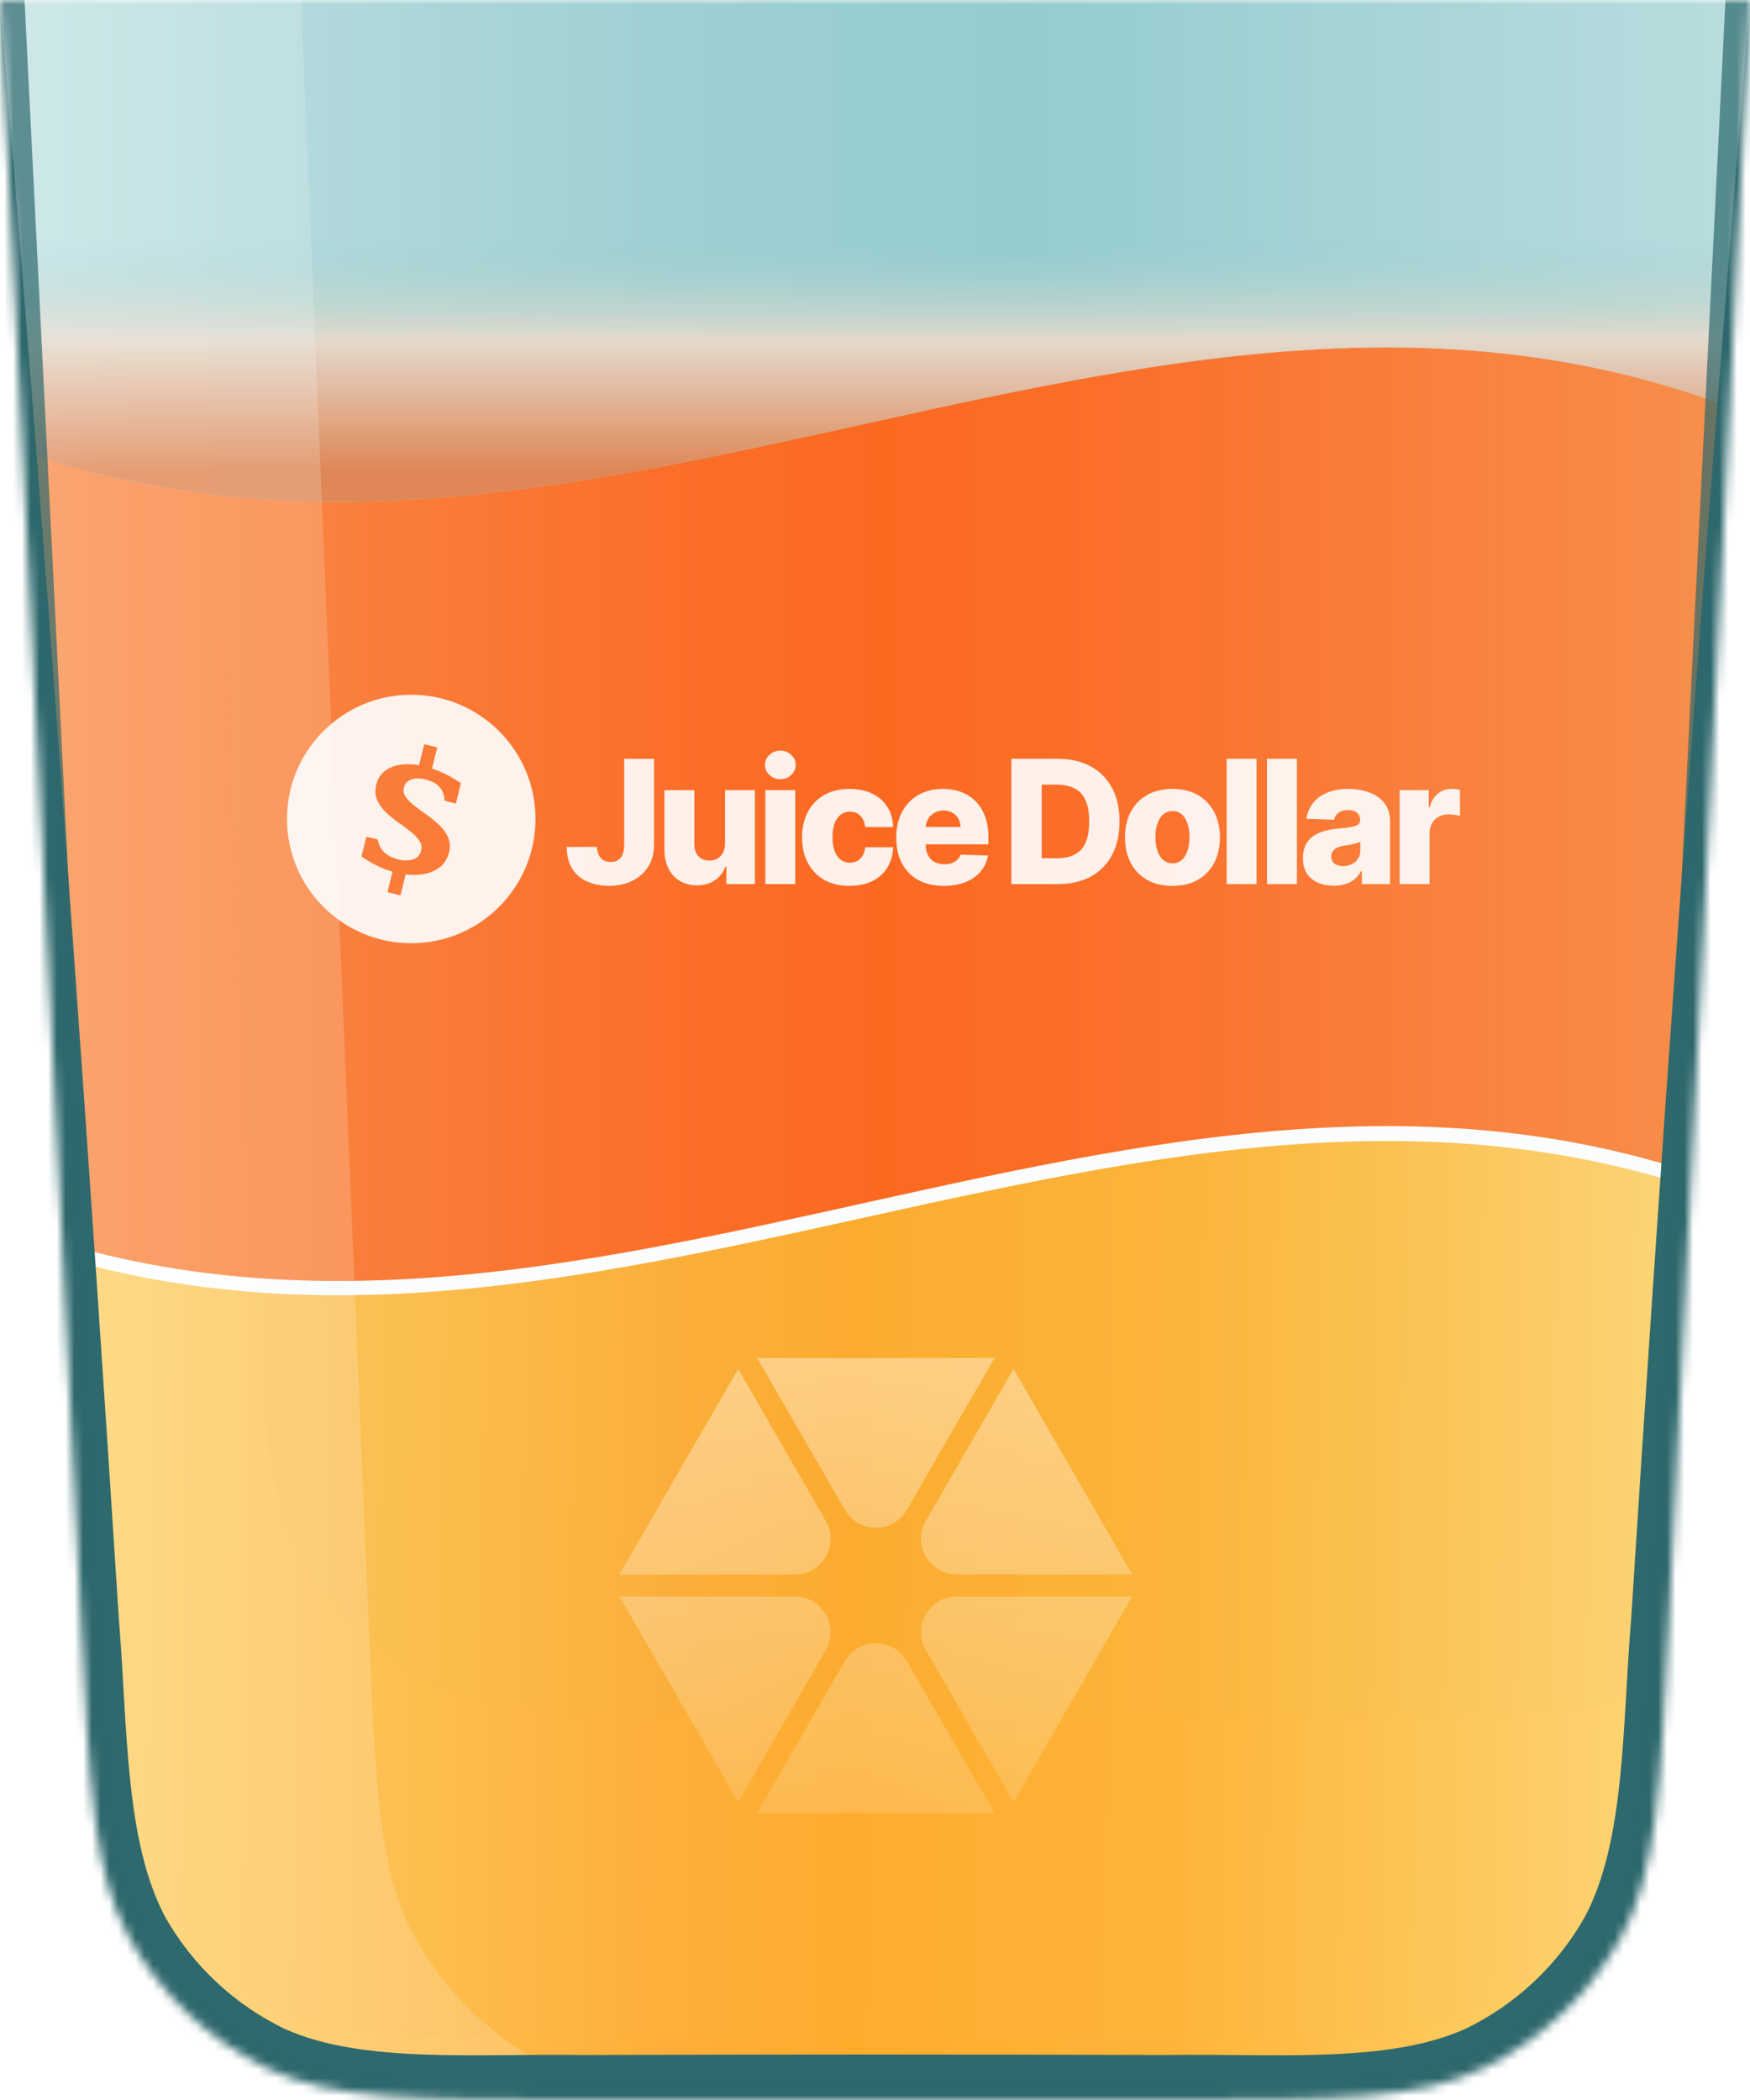 <svg width="200" height="240" viewBox="0 0 200 240" fill="none" xmlns="http://www.w3.org/2000/svg">
<mask id="mask0_6312_13975" style="mask-type:alpha" maskUnits="userSpaceOnUse" x="0" y="0" width="200" height="240">
<path d="M190.736 185.276L200 0H0L9.264 185.276C10.226 204.522 10.707 214.145 14.76 221.455C18.327 227.889 23.78 233.076 30.384 236.318C37.887 240 47.522 240 66.792 240H133.208C152.478 240 162.113 240 169.616 236.318C176.22 233.076 181.673 227.889 185.24 221.455C189.293 214.145 189.774 204.522 190.736 185.277V185.276Z" fill="#2E696D"/>
</mask>
<g mask="url(#mask0_6312_13975)">
<g filter="url(#filter0_i_6312_13975)">
<path d="M-2 138.582V240C19.921 240 114.825 240 202 240V136.974C133.626 107.477 66.001 165.773 -2 138.582Z" fill="url(#paint0_linear_6312_13975)"/>
</g>
<path d="M-2 49.826C66.001 77.135 133.626 18.585 202 48.211V137.31C133.626 107.684 66.001 166.234 -2 138.925V49.826Z" fill="url(#paint1_linear_6312_13975)"/>
<path d="M202 48.28C133.626 18.773 66.001 77.088 -2 49.889V0H202V48.28Z" fill="url(#paint2_linear_6312_13975)"/>
<path d="M202 48.28C133.626 18.773 66.001 77.088 -2 49.889V0H202V48.28Z" fill="url(#paint3_linear_6312_13975)" style="mix-blend-mode:color"/>
<g filter="url(#filter1_iii_6312_13975)">
<path d="M190.736 185.276L200 0H0L9.264 185.276C10.226 204.522 10.707 214.145 14.76 221.455C18.327 227.889 23.78 233.076 30.384 236.318C37.887 240 47.522 240 66.792 240H133.208C152.478 240 162.113 240 169.616 236.318C176.22 233.076 181.673 227.889 185.24 221.455C189.293 214.145 189.774 204.522 190.736 185.277V185.276Z" fill="#2E696D" fill-opacity="0.01"/>
</g>
<path d="M34.4 0L42.1 184.798C42.908 204.197 43.312 213.897 47.345 221.271C50.894 227.762 56.356 233.002 62.989 236.278C70.526 240 80.234 240 99.65 240H66.792C47.522 240 37.887 240 30.384 236.317C23.78 233.076 18.327 227.889 14.76 221.455C10.707 214.145 10.226 204.522 9.264 185.276L0 0H34.4Z" fill="url(#paint4_linear_6312_13975)"/>
<g filter="url(#filter2_f_6312_13975)">
<path d="M0 0C0.177 10.483 0.371 20.965 0.583 31.447C1.621 82.816 3.074 134.165 4.943 185.492C5.854 197.776 4.149 210.161 10.601 223.761C14.535 231.032 20.768 237.059 28.207 240.754C42.144 246.757 54.487 244.633 66.792 245.142C77.861 245.181 88.931 245.2 100 245.2C111.069 245.2 122.139 245.181 133.208 245.142C145.513 244.633 157.856 246.757 171.793 240.754C179.232 237.059 185.465 231.032 189.399 223.761C195.851 210.161 194.146 197.776 195.057 185.492C196.926 134.165 198.379 82.816 199.417 31.447C199.629 20.965 199.823 10.483 200 0C199.13 10.448 198.278 20.898 197.443 31.348C193.352 82.565 189.675 133.802 186.415 185.06C185.402 197.095 185.789 210.418 181.082 219.15C177.956 224.664 173.123 229.164 167.439 231.881C158.515 235.908 145.287 234.659 133.208 234.858C122.139 234.819 111.069 234.8 100 234.8C88.931 234.8 77.861 234.819 66.792 234.858C54.713 234.659 41.485 235.908 32.561 231.881C26.877 229.164 22.044 224.664 18.918 219.15C14.211 210.418 14.598 197.095 13.585 185.06C10.325 133.802 6.648 82.565 2.557 31.348C1.722 20.898 0.87 10.448 0 0Z" fill="#2E696D"/>
</g>
<g filter="url(#filter3_f_6312_13975)">
<path d="M0 0L9.264 185.276C10.226 204.522 10.707 214.145 14.76 221.455C18.327 227.889 23.78 233.076 30.384 236.318C37.887 240 47.522 240 66.792 240H133.208C152.478 240 162.113 240 169.616 236.318C176.22 233.076 181.673 227.889 185.24 221.455C189.293 214.145 189.774 204.522 190.736 185.276L200 0" stroke="#2E696D" stroke-opacity="0.7" stroke-width="5.6"/>
</g>
<g filter="url(#filter4_i_6312_13975)">
<path d="M190.736 185.276L200 0H0L9.264 185.276C10.226 204.522 10.707 214.145 14.76 221.455C18.327 227.889 23.78 233.076 30.384 236.318C37.887 240 47.522 240 66.792 240H133.208C152.478 240 162.113 240 169.616 236.318C176.22 233.076 181.673 227.889 185.24 221.455C189.293 214.145 189.774 204.522 190.736 185.277V185.276Z" fill="#2E696D" fill-opacity="0.01"/>
</g>
</g>
<path d="M46.999 79.399C54.841 79.399 61.199 85.757 61.199 93.599C61.199 101.441 54.841 107.799 46.999 107.799C39.157 107.799 32.8 101.44 32.8 93.599C32.8 85.757 39.157 79.4 46.999 79.399ZM47.89 87.447C47.222 87.329 46.593 87.301 46.001 87.367C45.23 87.448 44.581 87.679 44.051 88.062C43.525 88.441 43.175 88.972 43.01 89.648C42.849 90.292 42.873 90.865 43.081 91.376C43.289 91.887 43.61 92.351 44.041 92.777C44.472 93.199 44.941 93.587 45.452 93.946C45.963 94.301 46.437 94.656 46.882 95.002C47.322 95.347 47.667 95.698 47.913 96.058C48.159 96.413 48.23 96.8 48.126 97.222C47.998 97.742 47.681 98.074 47.18 98.226C46.678 98.377 46.11 98.372 45.48 98.216C45.258 98.159 44.993 98.065 44.727 97.946C43.952 97.61 43.393 96.938 43.223 96.157C43.195 96.034 43.176 95.95 43.175 95.944L41.874 95.617L41.31 97.88C41.694 98.145 42.077 98.429 42.872 98.831C43.544 99.172 44.094 99.409 44.86 99.622L44.278 101.96L45.765 102.329L46.36 99.93C46.919 100.001 47.464 100.015 47.984 99.963C48.827 99.878 49.546 99.626 50.138 99.21C50.729 98.793 51.117 98.211 51.307 97.459C51.468 96.815 51.439 96.242 51.222 95.735H51.227C51.009 95.229 50.687 94.77 50.261 94.353C49.835 93.942 49.371 93.554 48.86 93.189C48.349 92.825 47.876 92.475 47.431 92.134C46.986 91.793 46.641 91.452 46.39 91.106C46.139 90.761 46.063 90.401 46.157 90.018C46.276 89.549 46.56 89.237 47.014 89.081C47.468 88.925 48.003 88.925 48.623 89.081C48.983 89.171 49.395 89.308 49.674 89.478C50.895 90.226 50.796 91.509 50.796 91.509L50.844 91.523L52.098 91.835L52.68 89.502C52.673 89.498 51.669 88.838 50.895 88.456C50.451 88.234 49.897 88.011 49.371 87.836L49.973 85.422L48.486 85.053L47.89 87.447Z" fill="white" fill-opacity="0.9"/>
<path d="M71.334 86.722H74.746V96.622C74.741 97.55 74.52 98.361 74.082 99.055C73.643 99.745 73.037 100.281 72.264 100.664C71.495 101.046 70.604 101.237 69.593 101.237C68.698 101.237 67.885 101.081 67.153 100.769C66.425 100.456 65.845 99.972 65.412 99.314C64.983 98.657 64.771 97.816 64.775 96.79H68.222C68.236 97.158 68.306 97.473 68.432 97.734C68.563 97.99 68.742 98.184 68.971 98.314C69.199 98.445 69.472 98.51 69.789 98.51C70.12 98.51 70.399 98.44 70.628 98.3C70.856 98.156 71.028 97.944 71.145 97.664C71.266 97.385 71.329 97.037 71.334 96.622V86.722Z" fill="white" fill-opacity="0.9"/>
<path d="M82.863 96.406V90.302H86.275V101.041H83.017V99.042H82.905C82.667 99.699 82.262 100.221 81.688 100.608C81.12 100.99 80.432 101.181 79.626 101.181C78.894 101.181 78.251 101.013 77.696 100.678C77.141 100.342 76.71 99.874 76.402 99.272C76.095 98.666 75.939 97.958 75.934 97.147V90.302H79.353V96.476C79.358 97.058 79.511 97.517 79.814 97.853C80.117 98.189 80.53 98.356 81.052 98.356C81.392 98.356 81.698 98.282 81.968 98.133C82.243 97.979 82.46 97.757 82.618 97.468C82.781 97.175 82.863 96.82 82.863 96.406Z" fill="white" fill-opacity="0.9"/>
<path d="M87.467 101.041V90.302H90.886V101.041H87.467ZM89.18 89.05C88.7 89.05 88.287 88.892 87.942 88.575C87.597 88.253 87.425 87.866 87.425 87.414C87.425 86.967 87.597 86.585 87.942 86.268C88.287 85.946 88.7 85.785 89.18 85.785C89.664 85.785 90.077 85.946 90.417 86.268C90.762 86.585 90.934 86.967 90.934 87.414C90.934 87.866 90.762 88.253 90.417 88.575C90.077 88.892 89.664 89.05 89.18 89.05Z" fill="white" fill-opacity="0.9"/>
<path d="M97.09 101.244C95.958 101.244 94.986 101.011 94.175 100.545C93.368 100.079 92.749 99.431 92.315 98.601C91.882 97.767 91.665 96.802 91.665 95.707C91.665 94.606 91.882 93.642 92.315 92.812C92.753 91.978 93.375 91.327 94.182 90.861C94.993 90.395 95.96 90.162 97.083 90.162C98.076 90.162 98.941 90.341 99.677 90.7C100.418 91.059 100.996 91.567 101.411 92.225C101.831 92.877 102.052 93.644 102.076 94.525H98.88C98.815 93.975 98.629 93.544 98.321 93.231C98.018 92.919 97.622 92.763 97.132 92.763C96.736 92.763 96.389 92.875 96.091 93.099C95.792 93.318 95.559 93.644 95.391 94.077C95.228 94.506 95.147 95.038 95.147 95.671C95.147 96.305 95.228 96.841 95.391 97.28C95.559 97.713 95.792 98.042 96.091 98.266C96.389 98.485 96.736 98.594 97.132 98.594C97.449 98.594 97.729 98.526 97.971 98.391C98.218 98.256 98.421 98.058 98.58 97.797C98.738 97.531 98.838 97.21 98.88 96.832H102.076C102.043 97.718 101.822 98.492 101.411 99.153C101.006 99.815 100.435 100.33 99.698 100.699C98.966 101.062 98.097 101.244 97.09 101.244Z" fill="white" fill-opacity="0.9"/>
<path d="M107.861 101.244C106.738 101.244 105.768 101.023 104.952 100.58C104.141 100.132 103.517 99.496 103.079 98.671C102.645 97.841 102.428 96.856 102.428 95.713C102.428 94.604 102.647 93.635 103.086 92.805C103.524 91.971 104.141 91.323 104.938 90.861C105.735 90.395 106.675 90.162 107.756 90.162C108.52 90.162 109.22 90.281 109.854 90.519C110.487 90.756 111.035 91.108 111.497 91.574C111.958 92.04 112.317 92.616 112.573 93.301C112.83 93.982 112.958 94.763 112.958 95.644V96.497H103.624V94.511H109.777C109.772 94.147 109.686 93.823 109.518 93.539C109.35 93.255 109.119 93.033 108.826 92.875C108.537 92.712 108.203 92.63 107.826 92.63C107.444 92.63 107.101 92.716 106.798 92.889C106.495 93.057 106.255 93.287 106.078 93.581C105.901 93.87 105.808 94.199 105.798 94.567V96.588C105.798 97.026 105.885 97.41 106.057 97.741C106.229 98.067 106.474 98.321 106.791 98.503C107.108 98.685 107.486 98.776 107.924 98.776C108.227 98.776 108.502 98.734 108.749 98.65C108.996 98.566 109.208 98.443 109.385 98.279C109.562 98.116 109.695 97.916 109.784 97.678L112.923 97.769C112.792 98.473 112.506 99.086 112.063 99.608C111.625 100.125 111.049 100.528 110.336 100.817C109.623 101.102 108.798 101.244 107.861 101.244Z" fill="white" fill-opacity="0.9"/>
<path d="M120.878 101.041H115.585V86.722H120.871C122.33 86.722 123.586 87.009 124.639 87.582C125.697 88.151 126.513 88.971 127.086 90.043C127.66 91.111 127.946 92.388 127.946 93.875C127.946 95.366 127.66 96.648 127.086 97.72C126.518 98.792 125.704 99.615 124.646 100.188C123.588 100.757 122.332 101.041 120.878 101.041ZM119.046 98.091H120.745C121.547 98.091 122.225 97.956 122.78 97.685C123.339 97.41 123.761 96.965 124.045 96.35C124.334 95.73 124.479 94.905 124.479 93.875C124.479 92.844 124.334 92.024 124.045 91.413C123.756 90.798 123.33 90.355 122.766 90.085C122.206 89.81 121.516 89.673 120.696 89.673H119.046V98.091Z" fill="white" fill-opacity="0.9"/>
<path d="M133.996 101.244C132.868 101.244 131.898 101.013 131.087 100.552C130.281 100.086 129.659 99.438 129.22 98.608C128.787 97.774 128.57 96.806 128.57 95.707C128.57 94.602 128.787 93.635 129.22 92.805C129.659 91.971 130.281 91.323 131.087 90.861C131.898 90.395 132.868 90.162 133.996 90.162C135.124 90.162 136.091 90.395 136.897 90.861C137.708 91.323 138.331 91.971 138.764 92.805C139.202 93.635 139.421 94.602 139.421 95.707C139.421 96.806 139.202 97.774 138.764 98.608C138.331 99.438 137.708 100.086 136.897 100.552C136.091 101.013 135.124 101.244 133.996 101.244ZM134.017 98.664C134.427 98.664 134.774 98.538 135.058 98.287C135.343 98.035 135.56 97.685 135.709 97.238C135.863 96.79 135.939 96.273 135.939 95.686C135.939 95.089 135.863 94.567 135.709 94.119C135.56 93.672 135.343 93.322 135.058 93.071C134.774 92.819 134.427 92.693 134.017 92.693C133.593 92.693 133.234 92.819 132.94 93.071C132.651 93.322 132.43 93.672 132.276 94.119C132.127 94.567 132.052 95.089 132.052 95.686C132.052 96.273 132.127 96.79 132.276 97.238C132.43 97.685 132.651 98.035 132.94 98.287C133.234 98.538 133.593 98.664 134.017 98.664Z" fill="white" fill-opacity="0.9"/>
<path d="M143.607 86.722V101.041H140.188V86.722H143.607Z" fill="white" fill-opacity="0.9"/>
<path d="M148.218 86.722V101.041H144.799V86.722H148.218Z" fill="white" fill-opacity="0.9"/>
<path d="M152.437 101.223C151.752 101.223 151.144 101.109 150.612 100.88C150.086 100.647 149.668 100.298 149.361 99.832C149.058 99.361 148.906 98.771 148.906 98.063C148.906 97.466 149.011 96.963 149.221 96.552C149.431 96.142 149.72 95.809 150.088 95.553C150.456 95.296 150.88 95.103 151.361 94.972C151.841 94.837 152.353 94.746 152.899 94.7C153.509 94.644 154.001 94.585 154.374 94.525C154.747 94.46 155.017 94.369 155.185 94.252C155.357 94.131 155.444 93.961 155.444 93.742V93.707C155.444 93.348 155.32 93.071 155.073 92.875C154.826 92.679 154.493 92.581 154.073 92.581C153.621 92.581 153.258 92.679 152.983 92.875C152.708 93.071 152.533 93.341 152.458 93.686L149.305 93.574C149.398 92.921 149.638 92.339 150.025 91.826C150.417 91.309 150.953 90.903 151.633 90.609C152.318 90.311 153.141 90.162 154.101 90.162C154.786 90.162 155.418 90.244 155.996 90.407C156.574 90.565 157.077 90.798 157.506 91.106C157.935 91.409 158.266 91.782 158.499 92.225C158.737 92.667 158.856 93.173 158.856 93.742V101.041H155.639V99.545H155.556C155.364 99.909 155.12 100.216 154.821 100.468C154.528 100.72 154.181 100.908 153.78 101.034C153.383 101.16 152.936 101.223 152.437 101.223ZM153.493 98.986C153.861 98.986 154.192 98.911 154.486 98.762C154.784 98.613 155.022 98.408 155.199 98.147C155.376 97.881 155.465 97.573 155.465 97.224V96.203C155.367 96.254 155.248 96.301 155.108 96.343C154.973 96.385 154.824 96.424 154.661 96.462C154.497 96.499 154.33 96.531 154.157 96.559C153.985 96.588 153.819 96.613 153.661 96.636C153.339 96.688 153.064 96.767 152.836 96.874C152.612 96.981 152.44 97.121 152.318 97.294C152.202 97.461 152.144 97.662 152.144 97.895C152.144 98.249 152.269 98.519 152.521 98.706C152.777 98.892 153.101 98.986 153.493 98.986Z" fill="white" fill-opacity="0.9"/>
<path d="M159.962 101.041V90.302H163.283V92.26H163.395C163.591 91.551 163.91 91.024 164.353 90.679C164.795 90.33 165.311 90.155 165.898 90.155C166.056 90.155 166.219 90.167 166.387 90.19C166.555 90.209 166.711 90.239 166.856 90.281V93.252C166.693 93.196 166.478 93.152 166.212 93.12C165.951 93.087 165.718 93.071 165.513 93.071C165.108 93.071 164.742 93.162 164.416 93.343C164.094 93.52 163.84 93.77 163.653 94.091C163.472 94.408 163.381 94.781 163.381 95.21V101.041H159.962Z" fill="white" fill-opacity="0.9"/>
<g filter="url(#filter5_f_6312_13975)">
<path d="M100.097 174.592C98.616 174.592 97.29 173.827 96.549 172.544L86.535 155.2H113.658L103.644 172.544C102.904 173.827 101.578 174.592 100.097 174.592Z" fill="url(#paint5_linear_6312_13975)"/>
<path d="M109.366 179.944C107.885 179.944 106.559 179.179 105.818 177.896C105.078 176.614 105.078 175.082 105.818 173.8L115.832 156.456L129.393 179.944H109.366Z" fill="url(#paint6_linear_6312_13975)"/>
<path d="M86.535 207.2L96.549 189.856C97.29 188.574 98.616 187.808 100.097 187.808C101.578 187.808 102.904 188.574 103.644 189.856L113.658 207.2H86.535Z" fill="url(#paint7_linear_6312_13975)"/>
<path d="M105.818 188.601C105.078 187.319 105.078 185.787 105.818 184.505C106.559 183.222 107.885 182.457 109.366 182.457H129.394L115.832 205.944L105.818 188.601Z" fill="url(#paint8_linear_6312_13975)"/>
<path d="M70.8 179.944L84.361 156.456L94.375 173.8C95.115 175.082 95.115 176.613 94.375 177.896C93.634 179.179 92.308 179.944 90.827 179.944H70.8Z" fill="url(#paint9_linear_6312_13975)"/>
<path d="M70.8 182.456H90.827C92.308 182.456 93.635 183.222 94.375 184.504C95.115 185.787 95.115 187.318 94.375 188.601L84.362 205.944L70.8 182.456Z" fill="url(#paint10_linear_6312_13975)"/>
</g>
<defs>
<filter id="filter0_i_6312_13975" x="-2" y="128.4" width="204" height="113.6" filterUnits="userSpaceOnUse" color-interpolation-filters="sRGB">
<feFlood flood-opacity="0" result="BackgroundImageFix"/>
<feBlend mode="normal" in="SourceGraphic" in2="BackgroundImageFix" result="shape"/>
<feColorMatrix in="SourceAlpha" type="matrix" values="0 0 0 0 0 0 0 0 0 0 0 0 0 0 0 0 0 0 127 0" result="hardAlpha"/>
<feOffset dy="2"/>
<feGaussianBlur stdDeviation="1.8"/>
<feComposite in2="hardAlpha" operator="arithmetic" k2="-1" k3="1"/>
<feColorMatrix type="matrix" values="0 0 0 0 1 0 0 0 0 1 0 0 0 0 1 0 0 0 0.1 0"/>
<feBlend mode="normal" in2="shape" result="effect1_innerShadow_6312_13975"/>
</filter>
<filter id="filter1_iii_6312_13975" x="-12.4" y="-25.2" width="244.4" height="265.2" filterUnits="userSpaceOnUse" color-interpolation-filters="sRGB">
<feFlood flood-opacity="0" result="BackgroundImageFix"/>
<feBlend mode="normal" in="SourceGraphic" in2="BackgroundImageFix" result="shape"/>
<feColorMatrix in="SourceAlpha" type="matrix" values="0 0 0 0 0 0 0 0 0 0 0 0 0 0 0 0 0 0 127 0" result="hardAlpha"/>
<feOffset dy="-25.2"/>
<feGaussianBlur stdDeviation="13.6"/>
<feComposite in2="hardAlpha" operator="arithmetic" k2="-1" k3="1"/>
<feColorMatrix type="matrix" values="0 0 0 0 1 0 0 0 0 1 0 0 0 0 1 0 0 0 0.29 0"/>
<feBlend mode="plus-lighter" in2="shape" result="effect1_innerShadow_6312_13975"/>
<feColorMatrix in="SourceAlpha" type="matrix" values="0 0 0 0 0 0 0 0 0 0 0 0 0 0 0 0 0 0 127 0" result="hardAlpha"/>
<feOffset dx="32" dy="-10.8"/>
<feGaussianBlur stdDeviation="18"/>
<feComposite in2="hardAlpha" operator="arithmetic" k2="-1" k3="1"/>
<feColorMatrix type="matrix" values="0 0 0 0 1 0 0 0 0 1 0 0 0 0 1 0 0 0 0.4 0"/>
<feBlend mode="lighten" in2="effect1_innerShadow_6312_13975" result="effect2_innerShadow_6312_13975"/>
<feColorMatrix in="SourceAlpha" type="matrix" values="0 0 0 0 0 0 0 0 0 0 0 0 0 0 0 0 0 0 127 0" result="hardAlpha"/>
<feOffset dx="-12.4" dy="-8"/>
<feGaussianBlur stdDeviation="18"/>
<feComposite in2="hardAlpha" operator="arithmetic" k2="-1" k3="1"/>
<feColorMatrix type="matrix" values="0 0 0 0 1 0 0 0 0 1 0 0 0 0 1 0 0 0 0.25 0"/>
<feBlend mode="normal" in2="effect2_innerShadow_6312_13975" result="effect3_innerShadow_6312_13975"/>
</filter>
<filter id="filter2_f_6312_13975" x="-1.6" y="-1.6" width="203.2" height="248.4" filterUnits="userSpaceOnUse" color-interpolation-filters="sRGB">
<feFlood flood-opacity="0" result="BackgroundImageFix"/>
<feBlend mode="normal" in="SourceGraphic" in2="BackgroundImageFix" result="shape"/>
<feGaussianBlur stdDeviation="0.8" result="effect1_foregroundBlur_6312_13975"/>
</filter>
<filter id="filter3_f_6312_13975" x="-3.997" y="-1.34" width="207.994" height="245.339" filterUnits="userSpaceOnUse" color-interpolation-filters="sRGB">
<feFlood flood-opacity="0" result="BackgroundImageFix"/>
<feBlend mode="normal" in="SourceGraphic" in2="BackgroundImageFix" result="shape"/>
<feGaussianBlur stdDeviation="0.6" result="effect1_foregroundBlur_6312_13975"/>
</filter>
<filter id="filter4_i_6312_13975" x="0" y="-2" width="200" height="242" filterUnits="userSpaceOnUse" color-interpolation-filters="sRGB">
<feFlood flood-opacity="0" result="BackgroundImageFix"/>
<feBlend mode="normal" in="SourceGraphic" in2="BackgroundImageFix" result="shape"/>
<feColorMatrix in="SourceAlpha" type="matrix" values="0 0 0 0 0 0 0 0 0 0 0 0 0 0 0 0 0 0 127 0" result="hardAlpha"/>
<feOffset dy="-7.2"/>
<feGaussianBlur stdDeviation="1"/>
<feComposite in2="hardAlpha" operator="arithmetic" k2="-1" k3="1"/>
<feColorMatrix type="matrix" values="0 0 0 0 0.18 0 0 0 0 0.412 0 0 0 0 0.427 0 0 0 1 0"/>
<feBlend mode="normal" in2="shape" result="effect1_innerShadow_6312_13975"/>
</filter>
<filter id="filter5_f_6312_13975" x="67.2" y="151.6" width="65.794" height="59.2" filterUnits="userSpaceOnUse" color-interpolation-filters="sRGB">
<feFlood flood-opacity="0" result="BackgroundImageFix"/>
<feBlend mode="normal" in="SourceGraphic" in2="BackgroundImageFix" result="shape"/>
<feGaussianBlur stdDeviation="1.8" result="effect1_foregroundBlur_6312_13975"/>
</filter>
<linearGradient id="paint0_linear_6312_13975" x1="196.8" y1="183.978" x2="3.594" y2="181.819" gradientUnits="userSpaceOnUse">
<stop stop-color="#FFDA7C"/>
<stop offset="0.324" stop-color="#FFB438"/>
<stop offset="0.431" stop-color="#FFB032"/>
<stop offset="0.515" stop-color="#FFAC2D"/>
<stop offset="0.626" stop-color="#FFAF39"/>
<stop offset="1" stop-color="#FFD670"/>
</linearGradient>
<linearGradient id="paint1_linear_6312_13975" x1="4.8" y1="100.12" x2="196.8" y2="100.12" gradientUnits="userSpaceOnUse">
<stop stop-color="#FB8F4C"/>
<stop offset="0.35" stop-color="#FF7029"/>
<stop offset="0.5" stop-color="#FF691F"/>
<stop offset="0.65" stop-color="#FF7029"/>
<stop offset="1" stop-color="#FB8F4C"/>
</linearGradient>
<linearGradient id="paint2_linear_6312_13975" x1="1.4" y1="37.889" x2="197" y2="37.887" gradientUnits="userSpaceOnUse">
<stop stop-color="#C4E3E5"/>
<stop offset="0.375" stop-color="#A1D2D5"/>
<stop offset="0.591" stop-color="#96CED1"/>
<stop offset="1" stop-color="#BADEE0"/>
</linearGradient>
<linearGradient id="paint3_linear_6312_13975" x1="100" y1="6" x2="100.001" y2="53.778" gradientUnits="userSpaceOnUse">
<stop offset="0.192" stop-color="#9DD0D3" stop-opacity="0"/>
<stop offset="0.447" stop-color="#9DD0D3" stop-opacity="0"/>
<stop offset="0.687" stop-color="#E7DCCE"/>
<stop offset="1" stop-color="#E38756"/>
</linearGradient>
<linearGradient id="paint4_linear_6312_13975" x1="17.247" y1="120" x2="6.231" y2="120" gradientUnits="userSpaceOnUse">
<stop offset="0.106" stop-color="white" stop-opacity="0.18"/>
<stop offset="1" stop-color="white" stop-opacity="0.2"/>
</linearGradient>
<linearGradient id="paint5_linear_6312_13975" x1="100.097" y1="155.2" x2="100.097" y2="207.2" gradientUnits="userSpaceOnUse">
<stop stop-color="white" stop-opacity="0.4"/>
<stop offset="1" stop-color="white" stop-opacity="0.15"/>
</linearGradient>
<linearGradient id="paint6_linear_6312_13975" x1="100.097" y1="155.2" x2="100.097" y2="207.2" gradientUnits="userSpaceOnUse">
<stop stop-color="white" stop-opacity="0.4"/>
<stop offset="1" stop-color="white" stop-opacity="0.15"/>
</linearGradient>
<linearGradient id="paint7_linear_6312_13975" x1="100.097" y1="155.2" x2="100.097" y2="207.2" gradientUnits="userSpaceOnUse">
<stop stop-color="white" stop-opacity="0.4"/>
<stop offset="1" stop-color="white" stop-opacity="0.15"/>
</linearGradient>
<linearGradient id="paint8_linear_6312_13975" x1="100.097" y1="155.2" x2="100.097" y2="207.2" gradientUnits="userSpaceOnUse">
<stop stop-color="white" stop-opacity="0.4"/>
<stop offset="1" stop-color="white" stop-opacity="0.15"/>
</linearGradient>
<linearGradient id="paint9_linear_6312_13975" x1="100.097" y1="155.2" x2="100.097" y2="207.2" gradientUnits="userSpaceOnUse">
<stop stop-color="white" stop-opacity="0.4"/>
<stop offset="1" stop-color="white" stop-opacity="0.15"/>
</linearGradient>
<linearGradient id="paint10_linear_6312_13975" x1="100.097" y1="155.2" x2="100.097" y2="207.2" gradientUnits="userSpaceOnUse">
<stop stop-color="white" stop-opacity="0.4"/>
<stop offset="1" stop-color="white" stop-opacity="0.15"/>
</linearGradient>
</defs>
</svg>
